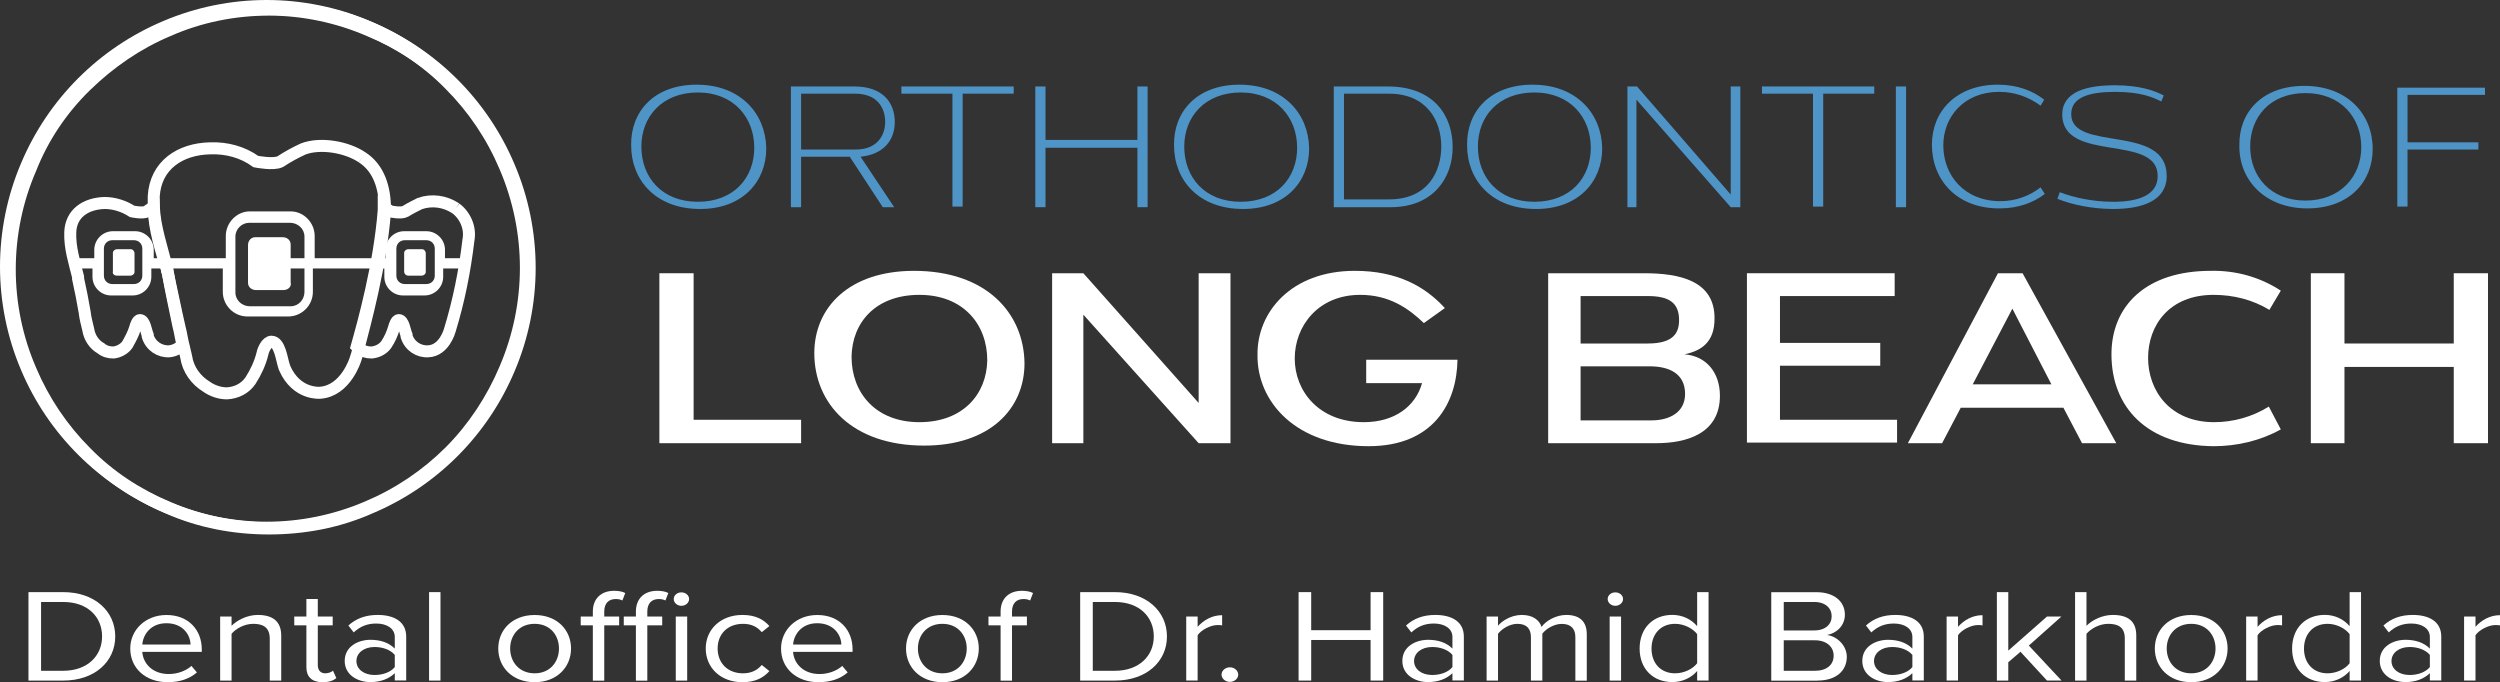 <?xml version="1.0" encoding="UTF-8"?>
<svg id="Layer_1" xmlns="http://www.w3.org/2000/svg" version="1.1" viewBox="0 0 416.3 113.6">
  <rect x="0" y="0" width="416.3" height="113.6" fill="#333333" stroke="none"/>
  <!-- Generator: Adobe Illustrator 29.6.1, SVG Export Plug-In . SVG Version: 2.1.1 Build 9)  -->
  <defs>
    <style>
      .st0 {
        fill: #4e94c6;
      }

      .st1 {
        fill: #fff;
      }

      .st2, .st3 {
        fill: none;
      }

      .st3 {
        stroke: #fff;
        stroke-miterlimit: 10;
        stroke-width: 2px;
      }
    </style>
  </defs>
  <g id="Layer_11" data-name="Layer_1">
    <path class="st1" d="M44.8,89c-5.9,0-11.8-1.1-17.2-3.5-10.7-4.5-19.2-13-23.7-23.6C1.6,56.5.4,50.6.4,44.7s1.2-11.8,3.5-17.2C8.4,16.8,16.9,8.3,27.5,3.8,33,1.4,38.9.2,44.8.2s11.8,1.2,17.2,3.5c10.7,4.5,19.2,13,23.7,23.7,2.3,5.4,3.5,11.3,3.5,17.2s-1.2,11.8-3.5,17.2c-4.5,10.7-13,19.2-23.7,23.7-5.4,2.4-11.3,3.5-17.2,3.5ZM44.8,2.6c-5.6,0-11.2,1.1-16.4,3.4-5,2.1-9.5,5.2-13.4,9-3.9,3.8-7,8.4-9,13.5-4.5,10.4-4.5,22.3,0,32.7,2.1,5,5.2,9.6,9,13.4,3.8,3.9,8.4,6.9,13.4,9,10.5,4.5,22.3,4.5,32.8,0,5-2.1,9.6-5.2,13.4-9,3.9-3.8,6.9-8.4,9-13.4,4.5-10.5,4.5-22.3,0-32.8-2.1-5-5.2-9.6-9-13.4-3.8-3.9-8.4-6.9-13.5-9-5.1-2.2-10.7-3.4-16.3-3.4h0Z"/>
    <path class="st3" d="M27.9,45.1c0-.2,0-.3-.1-.4-.8-3.4-2-6.7-2.2-10.2-.4.2-.8.4-1.1.7-.7.4-2.5,0-2.5,0-1.4-.9-3-1.4-4.6-1.4-3.1.1-5.6,1.7-5.7,4.9-.1,2.5.7,5,1.3,7.4v.3c.4,1.8.8,3.8,1.1,5.6.1,1,.4,2,.6,2.9.2,1.3,1,2.5,2.1,3.1.6.5,1.3.7,2.1.7.9-.1,1.8-.6,2.3-1.3.5-.9,1-1.8,1.3-2.8.1-.4.4-1.3.8-1.3.8,0,1,1.8,1.3,2.5v.2c.5,1.6,2,2.6,3.6,2.5.9-.1,1.6-.5,2.2-1.1-.3-1.1-.4-2.1-.7-3.2-.6-3-1.3-6-1.8-9.1"/>
    <path class="st3" d="M75.9,34.7c-1.8-1.2-4-1.5-6-.8-.8.4-1.6.8-2.4,1.3-.7.4-2.5,0-2.5,0-.4-.3-.7-.4-1.1-.7v.5c-.7,9.1-3.4,18.8-4.5,22.7.1.1.3.3.4.3.6.5,1.3.7,2.1.7.9-.1,1.8-.5,2.4-1.3.6-.9,1-1.8,1.3-2.8.1-.4.4-1.3.8-1.3.8,0,1,1.8,1.3,2.5v.2c.5,1.6,2,2.6,3.6,2.5,2.7-.1,3.6-3.5,3.6-3.5,1.5-4.9,2.5-9.9,3.1-15,.4-2-.5-4.1-2.1-5.3"/>
    <path class="st3" d="M60.3,26.2c-2.5-1.7-6.9-2.5-9.8-1.4-1.3.6-2.6,1.3-3.8,2.1-1.1.6-4.1,0-4.1,0-2.2-1.6-4.9-2.3-7.6-2.2-5,.1-9.1,2.8-9.4,8v2c.1,3.5,1.2,6.9,2.2,10.2,0,.2,0,.3.1.4.7,3.1,1.3,6.2,2,9.2.3,1.1.4,2.1.7,3.2l.4,1.7c.3,2.1,1.6,3.9,3.4,5,1,.7,2.2,1.1,3.4,1.1,1.6-.1,3-.8,3.9-2.1.9-1.4,1.6-2.9,2-4.5.1-.6.7-2,1.5-2,1.4,0,1.7,2.9,2.1,4.1,0,.1.1.1.1.3,2,4.5,5.9,4.1,5.9,4.1,4.3-.3,5.9-5.6,5.9-5.6.2-.6.4-1.2.5-1.8,1-3.9,3.7-13.6,4.4-22.7v-.6c0-3.4-1-6.7-3.8-8.5"/>
    <path class="st1" d="M19.5,45.9h2.2c.4,0,.7-.3.7-.6h0v-3.1c0-.4-.3-.7-.6-.7h-2.3c-.4,0-.7.3-.7.6h0v3.1c-.1.4.2.7.7.7q-.1,0,0,0h0"/>
    <path class="st1" d="M68,45.9h2.2c.4,0,.7-.3.7-.6h0v-3.1c0-.4-.3-.7-.6-.7h-2.3c-.4,0-.7.3-.7.6h0v3.1c0,.4.3.7.7.7"/>
    <path class="st1" d="M74.1,43v-1.4c0-1.7-1.4-3.1-3.1-3.1h-3.7c-1.7,0-3.1,1.4-3.1,3.1v1.4h-11.8v-3.7c0-2.2-1.8-4.1-4-4.1h-6.8c-2.2,0-4,1.9-4,4.1v3.7h-12v-1.4c0-1.7-1.4-3.1-3.1-3.1h-3.7c-1.7,0-3.1,1.4-3.1,3.1v1.4h-3.9l.1.3c.2.4.3.8.3,1.3v.1h3.2v1.4c0,1.7,1.4,3.1,3.1,3.1h3.6c1.7,0,3.1-1.4,3.1-3.1v-1.4h11.9v3.9c0,2.2,1.8,4.1,4.1,4.1h6.8c2.2,0,4.1-1.8,4.1-4.1h0v-3.9h11.9v1.4c0,1.7,1.4,3.1,3.1,3.1h3.6c1.7,0,3.1-1.4,3.1-3.1v-1.4h3.6v-.1c0-.4.1-.8.1-1.3v-.3h-3.4ZM23.7,45.9c0,.8-.6,1.4-1.4,1.4h-3.6c-.8,0-1.4-.6-1.4-1.4h0v-4.5c0-.8.6-1.4,1.4-1.4h3.6c.8,0,1.4.6,1.4,1.4h0v4.5ZM50.7,48.6c0,1.3-1,2.4-2.3,2.4h-6.8c-1.3,0-2.4-1-2.4-2.3h0v-9.3c0-1.3,1.1-2.3,2.3-2.3h6.8c1.3,0,2.4,1,2.4,2.3h0v3.6h-7.1v1.7h7.1v3.9ZM72.4,45.9c0,.8-.6,1.4-1.4,1.4h-3.6c-.8,0-1.4-.6-1.4-1.4h0v-4.5c0-.8.6-1.4,1.4-1.4h3.6c.8,0,1.4.6,1.4,1.4h0v4.5Z"/>
    <path class="st1" d="M44.4,88.8c-5.9,0-11.8-1.2-17.2-3.5-10.7-4.6-19.2-13-23.7-23.7-2.3-5.4-3.5-11.3-3.5-17.2s1.2-11.8,3.5-17.2C8,16.5,16.5,8,27.2,3.5c5.4-2.3,11.3-3.5,17.2-3.5s11.8,1.2,17.2,3.5c10.7,4.5,19.2,13,23.7,23.7,2.3,5.4,3.5,11.3,3.5,17.2s-1.2,11.8-3.5,17.2c-4.5,10.7-13,19.2-23.7,23.6-5.5,2.4-11.3,3.6-17.2,3.6ZM44.4,2.5c-5.6,0-11.2,1.1-16.4,3.4-5,2.1-9.6,5.2-13.4,9-3.9,3.8-6.9,8.4-9,13.4-4.5,10.5-4.5,22.3,0,32.8,2.1,5,5.2,9.6,9,13.4,3.8,3.9,8.4,6.9,13.4,9,10.5,4.5,22.3,4.5,32.8,0,5-2.1,9.6-5.2,13.4-9s6.9-8.5,9-13.5c4.5-10.5,4.5-22.3,0-32.8-2.1-5-5.2-9.6-9-13.4-3.8-3.9-8.4-6.9-13.4-9-5.2-2.3-10.8-3.4-16.4-3.3Z"/>
    <path class="st2" d="M48,50.4h-.3c-1.5,0-2.7-1.2-2.7-2.7v-7.4c0-1.5,1.2-2.7,2.7-2.7h.3c1.5,0,2.7,1.2,2.7,2.7v7.4c0,1.5-1.2,2.7-2.7,2.7h0Z"/>
    <path class="st1" d="M47.2,48.3h-4.6c-.7,0-1.3-.5-1.3-1.2h0v-6.3c0-.7.5-1.3,1.2-1.3h4.6c.7,0,1.3.5,1.3,1.2h0v6.3c.2.7-.4,1.3-1.2,1.3Z"/>
    <path class="st1" d="M115.4,69.9h18v3.9h-23.6v-28.3h5.7v24.4h-.1Z"/>
    <path class="st1" d="M152.2,45.1c12,0,18.3,7,18.4,15.4,0,7.6-5.8,13.7-16.7,13.7-12,0-18.3-7-18.3-15.4,0-7.6,5.8-13.7,16.6-13.7ZM141.8,59.4c0,6,4,10.9,11.3,10.9s11.2-4.7,11.3-10.3c0-6-4-10.9-11.3-10.9s-11.2,4.6-11.3,10.3Z"/>
    <path class="st1" d="M199.6,67.1v-21.6h5.3v28.3h-5.3l-19.2-21.4v21.4h-5.2v-28.3h5.2l19.2,21.6Z"/>
    <path class="st1" d="M227.4,59.9h15.3c-.1,7.2-4,14.4-14.8,14.4-12.1,0-18.6-7.4-18.5-15.2-.1-7.1,5.6-14,16.2-14,7.1,0,11.7,2.6,15,6.2l-3.5,2.5c-2.6-2.5-5.8-4.7-10.6-4.7-7,0-10.9,5.2-10.9,10.6s4,10.6,11.5,10.6c5.1,0,8.6-2.6,9.7-6.5h-9.3v-3.9h-.1Z"/>
    <path class="st1" d="M275.8,73.8h-18v-28.3h16c5.8,0,11.8,1.2,11.7,7.6,0,3.8-2.1,5.3-5,5.9,3.7.3,5.9,3.1,5.9,6.9,0,6.4-5.7,7.9-10.6,7.9ZM274.4,57.2c4.3,0,5.2-1.8,5.2-3.9,0-2.9-1.7-4-5.2-4h-11.2v7.9h11.2ZM274.7,61h-11.5v9h11.8c3.1,0,5.6-1.4,5.6-4.4,0-3.5-2.8-4.6-5.9-4.6h0Z"/>
    <path class="st1" d="M296.4,49.3v7.8h16.7v3.8h-16.7v9h19.5v3.8h-25v-28.2h24.6v3.8h-19.1Z"/>
    <path class="st1" d="M352.4,73.8h-5.7l-3.1-5.9h-17.1l-3.1,5.9h-5.7l15-28.3h4.1l15.6,28.3ZM328.5,64h13.1l-6.5-12.6-6.6,12.6Z"/>
    <path class="st1" d="M351.6,59c0-8.1,5.8-13.9,16.5-13.9,4.1-.1,8.2,1,11.7,3.3l-1.9,3.2c-2.8-1.7-6-2.5-9.3-2.5-7.4,0-10.9,5.1-10.9,10.5s3.6,10.7,11,10.7c3.2,0,6.4-.9,9.1-2.6l2,3.8c-3.4,1.9-7.3,2.8-11.2,2.8-11.1-.1-17-6.5-17-15.3Z"/>
    <path class="st1" d="M390.4,57.2h18.2v-11.7h5.7v28.3h-5.7v-12.7h-18.2v12.7h-5.6v-28.3h5.6v11.7Z"/>
    <path class="st0" d="M116,14.1c7.3,0,11.5,4.8,11.6,10.6,0,5.6-4,10.1-11,10.1-7.4,0-11.5-4.8-11.5-10.6-.1-5.6,3.8-10.1,10.9-10.1ZM106.8,24.4c0,5.1,3.4,9.2,9.4,9.2s9.4-4,9.4-9-3.4-9.2-9.4-9.2c-5.9,0-9.4,4-9.4,9Z"/>
    <path class="st0" d="M141.5,26.1h-8.1v8.4h-1.7V14.4h10.6c4.7,0,6.7,2.7,6.7,5.9,0,3-1.8,5.4-5.7,5.8l5.6,8.4h-1.9l-5.5-8.4ZM142.5,24.9c3.6,0,4.9-2.4,4.9-4.6s-1.2-4.7-5-4.7h-9v9.3h9.1Z"/>
    <path class="st0" d="M168.8,14.4v1.2h-8.5v18.8h-1.7V15.6h-8.5v-1.2s18.7,0,18.7,0Z"/>
    <path class="st0" d="M174.1,23.3h15.3v-8.9h1.7v20.1h-1.7v-9.9h-15.3v9.9h-1.7V14.4h1.7v8.9Z"/>
    <path class="st0" d="M206.4,14.1c7.3,0,11.5,4.8,11.6,10.6,0,5.6-4,10.1-11,10.1-7.4,0-11.5-4.8-11.5-10.6-.1-5.6,3.8-10.1,10.9-10.1ZM197.2,24.4c0,5.1,3.4,9.2,9.4,9.2s9.4-4,9.4-9-3.4-9.2-9.4-9.2c-5.9,0-9.4,4-9.4,9Z"/>
    <path class="st0" d="M222.1,14.4h9c7.7,0,10.8,4.9,10.8,10.1s-3.3,10-10.3,10h-9.5V14.4ZM223.8,15.6v17.6h7.5c6.6,0,8.7-4.8,8.7-8.8,0-4.4-2.5-8.8-8.7-8.8,0,0-7.5,0-7.5,0Z"/>
    <path class="st0" d="M255.2,14.1c7.3,0,11.5,4.8,11.6,10.6,0,5.6-4,10.1-11,10.1-7.4,0-11.5-4.8-11.5-10.6-.1-5.6,3.8-10.1,10.9-10.1ZM246.1,24.4c0,5.1,3.4,9.2,9.4,9.2s9.4-4,9.4-9-3.4-9.2-9.4-9.2c-6,0-9.4,4-9.4,9Z"/>
    <path class="st0" d="M288.2,32.4V14.4h1.6v20.1h-1.6l-15.7-17.9v17.9h-1.5V14.4h1.6l15.6,18Z"/>
    <path class="st0" d="M312.1,14.4v1.2h-8.5v18.8h-1.7V15.6h-8.5v-1.2s18.7,0,18.7,0Z"/>
    <path class="st0" d="M317.4,34.5h-1.7V14.4h1.7v20.1Z"/>
    <path class="st0" d="M321.7,24.1c0-5.6,4.1-10,11-10,3.2,0,5.8,1,7.7,2.5l-.6,1c-1.9-1.4-4.2-2.3-6.9-2.3-5.9,0-9.3,4.2-9.3,8.9,0,5,3.5,9.3,9.5,9.3,2.6,0,4.9-.9,6.7-2.3l.7,1.1c-1.8,1.4-4.4,2.4-7.4,2.4-7.2.1-11.4-4.7-11.4-10.6Z"/>
    <path class="st0" d="M343,32c2.3.9,5.5,1.6,8.9,1.6,4.2,0,7.4-1.1,7.4-4.3,0-7.1-15.8-2.1-15.9-10.2,0-3.9,4.2-4.9,8.8-4.9,4.1,0,6.6.9,8.1,1.7l-.4,1c-1.4-.7-3.4-1.6-7.7-1.6s-7.3.9-7.3,3.7c0,6.4,15.9,1.5,15.9,10.3,0,4.2-4.2,5.5-8.9,5.5-3.4,0-6.9-.7-9.3-1.7l.4-1.1Z"/>
    <path class="st0" d="M383.7,14.3c7.2,0,11.4,4.7,11.4,10.5,0,5.5-3.9,9.9-10.9,9.9s-11.4-4.7-11.3-10.5c-.1-5.5,3.8-9.9,10.8-9.9ZM374.7,24.4c0,5,3.4,9,9.2,9s9.3-4,9.3-8.9-3.4-9-9.3-9c-5.9,0-9.2,4-9.2,8.9Z"/>
    <path class="st0" d="M399.2,14.6h14.6v1.2h-12.9v7.9h11.8v1.2h-11.8v9.5h-1.7V14.6Z"/>
  </g>
  <g>
    <path class="st1" d="M10.52,113.33c5.25,0,8.67-3.16,8.67-7.35s-3.42-7.38-8.67-7.38h-5.78v14.73h5.78ZM6.84,100.24h3.67c4.18,0,6.49,2.56,6.49,5.74s-2.38,5.72-6.49,5.72h-3.67s0-11.46,0-11.46Z"/>
    <path class="st1" d="M21.69,107.99c0,3.33,2.61,5.61,6.24,5.61,2,0,3.65-.57,4.86-1.63l-.91-1.08c-.96.86-2.38,1.35-3.78,1.35-2.64,0-4.26-1.68-4.41-3.69h9.91v-.42c0-3.2-2.18-5.72-5.88-5.72-3.5,0-6.03,2.49-6.03,5.58h0ZM27.7,103.78c2.79,0,4,1.97,4.03,3.55h-8.03c.1-1.63,1.39-3.55,4-3.55Z"/>
    <path class="st1" d="M46.83,113.33v-7.48c0-2.32-1.34-3.45-3.91-3.45-1.82,0-3.5.93-4.36,1.81v-1.54h-1.9v10.66h1.9v-7.79c.71-.86,2.13-1.66,3.62-1.66,1.64,0,2.74.6,2.74,2.47v6.98s1.91,0,1.91,0Z"/>
    <path class="st1" d="M53.73,113.6c1.12,0,1.8-.29,2.28-.68l-.56-1.24c-.26.24-.76.44-1.29.44-.83,0-1.24-.57-1.24-1.37v-6.62h2.48v-1.46h-2.48v-2.92h-1.9v2.92h-2.02v1.46h2.02v6.98c0,1.59.91,2.49,2.71,2.49h0Z"/>
    <path class="st1" d="M67.64,113.33v-7.33c0-2.58-2.15-3.6-4.74-3.6-2,0-3.57.57-4.89,1.76l.89,1.15c1.09-1.02,2.28-1.48,3.75-1.48,1.77,0,3.09.82,3.09,2.25v1.92c-.99-.99-2.38-1.46-4.05-1.46-2.08,0-4.29,1.13-4.29,3.51s2.2,3.53,4.29,3.53c1.64,0,3.04-.51,4.05-1.48v1.21h1.91,0ZM65.74,111.08c-.73.88-2.02,1.32-3.37,1.32-1.77,0-3.02-.97-3.02-2.32s1.24-2.34,3.02-2.34c1.34,0,2.64.44,3.37,1.32,0,0,0,2.01,0,2.01Z"/>
    <path class="st1" d="M73.35,113.33v-14.73h-1.9v14.73h1.9Z"/>
    <path class="st1" d="M89.03,113.6c3.72,0,6.06-2.52,6.06-5.61s-2.33-5.58-6.06-5.58-6.06,2.49-6.06,5.58,2.33,5.61,6.06,5.61ZM89.03,112.12c-2.61,0-4.08-1.94-4.08-4.13s1.47-4.11,4.08-4.11,4.05,1.94,4.05,4.11-1.44,4.13-4.05,4.13Z"/>
    <path class="st1" d="M103.1,104.13v-1.46h-2.48v-.82c0-1.35.69-2.1,1.93-2.1.43,0,.79.09,1.09.24l.48-1.24c-.48-.26-1.14-.37-1.85-.37-2.13,0-3.55,1.26-3.55,3.47v.82h-2.02v1.46h2.02v9.21h1.9v-9.21h2.48Z"/>
    <path class="st1" d="M110.27,104.13v-1.46h-2.48v-.82c0-1.35.69-2.1,1.93-2.1.43,0,.79.09,1.09.24l.48-1.24c-.48-.26-1.14-.37-1.85-.37-2.13,0-3.55,1.26-3.55,3.47v.82h-2.02v1.46h2.02v9.21h1.9v-9.21h2.48Z"/>
    <path class="st1" d="M113.46,100.88c.71,0,1.29-.51,1.29-1.13s-.58-1.11-1.29-1.11-1.27.49-1.27,1.11.58,1.13,1.27,1.13ZM114.43,113.33v-10.66h-1.9v10.66h1.9Z"/>
    <path class="st1" d="M117.52,107.99c0,3.18,2.46,5.61,6.11,5.61,2.23,0,3.55-.8,4.49-1.85l-1.27-1.02c-.81.95-1.85,1.39-3.12,1.39-2.61,0-4.23-1.76-4.23-4.13s1.62-4.11,4.23-4.11c1.27,0,2.31.42,3.12,1.39l1.27-1.02c-.94-1.06-2.26-1.85-4.49-1.85-3.65,0-6.11,2.43-6.11,5.58h0Z"/>
    <path class="st1" d="M130.06,107.99c0,3.33,2.61,5.61,6.24,5.61,2,0,3.65-.57,4.86-1.63l-.91-1.08c-.96.86-2.38,1.35-3.78,1.35-2.64,0-4.26-1.68-4.41-3.69h9.91v-.42c0-3.2-2.18-5.72-5.88-5.72-3.5,0-6.03,2.49-6.03,5.58h0ZM136.07,103.78c2.79,0,4,1.97,4.03,3.55h-8.03c.1-1.63,1.39-3.55,4-3.55Z"/>
    <path class="st1" d="M156.93,113.6c3.72,0,6.06-2.52,6.06-5.61s-2.33-5.58-6.06-5.58-6.06,2.49-6.06,5.58,2.33,5.61,6.06,5.61ZM156.93,112.12c-2.61,0-4.08-1.94-4.08-4.13s1.47-4.11,4.08-4.11,4.05,1.94,4.05,4.11-1.44,4.13-4.05,4.13Z"/>
    <path class="st1" d="M171,104.13v-1.46h-2.48v-.82c0-1.35.69-2.1,1.93-2.1.43,0,.79.09,1.09.24l.48-1.24c-.48-.26-1.14-.37-1.85-.37-2.13,0-3.55,1.26-3.55,3.47v.82h-2.02v1.46h2.02v9.21h1.9v-9.21h2.48Z"/>
    <path class="st1" d="M185.65,113.33c5.25,0,8.67-3.16,8.67-7.35s-3.42-7.38-8.67-7.38h-5.78v14.73s5.78,0,5.78,0ZM181.97,100.24h3.67c4.18,0,6.49,2.56,6.49,5.74s-2.38,5.72-6.49,5.72h-3.67v-11.46Z"/>
    <path class="st1" d="M199.43,113.33v-7.55c.56-.86,2.15-1.7,3.32-1.7.31,0,.53.02.76.06v-1.7c-1.67,0-3.09.82-4.08,1.94v-1.72h-1.9v10.66h1.91Z"/>
    <path class="st1" d="M203.41,112.34c0,.66.64,1.21,1.39,1.21s1.39-.55,1.39-1.21-.63-1.22-1.39-1.22-1.39.55-1.39,1.22Z"/>
    <path class="st1" d="M230.33,113.33v-14.73h-2.1v6.34h-9.89v-6.34h-2.1v14.73h2.1v-6.76h9.89v6.76h2.1Z"/>
    <path class="st1" d="M243.76,113.33v-7.33c0-2.58-2.15-3.6-4.74-3.6-2,0-3.57.57-4.89,1.76l.89,1.15c1.09-1.02,2.28-1.48,3.75-1.48,1.77,0,3.09.82,3.09,2.25v1.92c-.99-.99-2.38-1.46-4.05-1.46-2.08,0-4.29,1.13-4.29,3.51s2.2,3.53,4.29,3.53c1.64,0,3.04-.51,4.05-1.48v1.21h1.91ZM241.86,111.08c-.73.88-2.02,1.32-3.37,1.32-1.77,0-3.02-.97-3.02-2.32s1.24-2.34,3.02-2.34c1.34,0,2.64.44,3.37,1.32,0,0,0,2.01,0,2.01Z"/>
    <path class="st1" d="M264.23,113.33v-7.71c0-2.14-1.19-3.22-3.42-3.22-1.77,0-3.42,1.02-4.11,1.99-.36-1.11-1.42-1.99-3.29-1.99s-3.45,1.12-3.96,1.81v-1.54h-1.9v10.66h1.9v-7.79c.66-.86,1.98-1.66,3.22-1.66,1.59,0,2.26.86,2.26,2.21v7.24h1.9v-7.81c.64-.84,1.98-1.63,3.24-1.63,1.57,0,2.26.86,2.26,2.21v7.24h1.9Z"/>
    <path class="st1" d="M268.98,100.88c.71,0,1.29-.51,1.29-1.13s-.58-1.11-1.29-1.11-1.27.49-1.27,1.11.58,1.13,1.27,1.13ZM269.94,113.33v-10.66h-1.9v10.66h1.9Z"/>
    <path class="st1" d="M284.51,113.33v-14.73h-1.9v5.67c-.99-1.17-2.48-1.88-4.13-1.88-3.22,0-5.45,2.21-5.45,5.61s2.26,5.58,5.45,5.58c1.72,0,3.22-.77,4.13-1.85v1.59s1.9,0,1.9,0ZM282.61,110.44c-.69.93-2.15,1.68-3.67,1.68-2.46,0-3.93-1.75-3.93-4.11s1.47-4.13,3.93-4.13c1.52,0,2.99.8,3.67,1.72v4.83h0Z"/>
    <path class="st1" d="M302.64,113.33c3.09,0,4.89-1.61,4.89-3.97,0-1.76-1.5-3.38-3.29-3.62,1.55-.29,2.97-1.52,2.97-3.38,0-2.21-1.8-3.75-4.74-3.75h-7.52v14.73h7.7s0,0,0,0ZM297.03,100.24h5.07c1.9,0,2.91,1.06,2.91,2.38s-1.01,2.36-2.91,2.36h-5.07v-4.75h0ZM297.03,106.62h5.17c2.08,0,3.14,1.19,3.14,2.54,0,1.57-1.17,2.54-3.14,2.54h-5.17s0-5.08,0-5.08Z"/>
    <path class="st1" d="M320.35,113.33v-7.33c0-2.58-2.15-3.6-4.74-3.6-2,0-3.57.57-4.89,1.76l.89,1.15c1.09-1.02,2.28-1.48,3.75-1.48,1.77,0,3.09.82,3.09,2.25v1.92c-.99-.99-2.38-1.46-4.05-1.46-2.08,0-4.29,1.13-4.29,3.51s2.2,3.53,4.29,3.53c1.64,0,3.04-.51,4.05-1.48v1.21h1.91,0ZM318.45,111.08c-.73.88-2.02,1.32-3.37,1.32-1.77,0-3.02-.97-3.02-2.32s1.24-2.34,3.02-2.34c1.34,0,2.64.44,3.37,1.32,0,0,0,2.01,0,2.01Z"/>
    <path class="st1" d="M326.05,113.33v-7.55c.56-.86,2.15-1.7,3.32-1.7.31,0,.53.02.76.06v-1.7c-1.67,0-3.09.82-4.08,1.94v-1.72h-1.9v10.66h1.91Z"/>
    <path class="st1" d="M343.29,113.33l-5.45-5.83,5.42-4.83h-2.4l-6.44,5.67v-9.74h-1.9v14.73h1.9v-3.05l2.03-1.75,4.41,4.79h2.43Z"/>
    <path class="st1" d="M355.73,113.33v-7.53c0-2.32-1.34-3.4-3.91-3.4-1.85,0-3.53.93-4.38,1.81v-5.61h-1.9v14.73h1.9v-7.79c.74-.86,2.15-1.66,3.62-1.66,1.64,0,2.76.55,2.76,2.43v7.02h1.91,0Z"/>
    <path class="st1" d="M364.88,113.6c3.72,0,6.06-2.52,6.06-5.61s-2.33-5.58-6.06-5.58-6.06,2.49-6.06,5.58,2.33,5.61,6.06,5.61ZM364.88,112.12c-2.61,0-4.08-1.94-4.08-4.13s1.47-4.11,4.08-4.11,4.05,1.94,4.05,4.11-1.44,4.13-4.05,4.13Z"/>
    <path class="st1" d="M375.93,113.33v-7.55c.56-.86,2.15-1.7,3.32-1.7.31,0,.53.02.76.06v-1.7c-1.67,0-3.09.82-4.08,1.94v-1.72h-1.9v10.66h1.91Z"/>
    <path class="st1" d="M393.16,113.33v-14.73h-1.9v5.67c-.99-1.17-2.48-1.88-4.13-1.88-3.22,0-5.45,2.21-5.45,5.61s2.26,5.58,5.45,5.58c1.72,0,3.22-.77,4.13-1.85v1.59s1.9,0,1.9,0ZM391.26,110.44c-.69.93-2.15,1.68-3.67,1.68-2.46,0-3.93-1.75-3.93-4.11s1.47-4.13,3.93-4.13c1.52,0,2.99.8,3.67,1.72v4.83h0Z"/>
    <path class="st1" d="M406.52,113.33v-7.33c0-2.58-2.15-3.6-4.74-3.6-2,0-3.57.57-4.89,1.76l.89,1.15c1.09-1.02,2.28-1.48,3.75-1.48,1.77,0,3.09.82,3.09,2.25v1.92c-.99-.99-2.38-1.46-4.05-1.46-2.08,0-4.29,1.13-4.29,3.51s2.2,3.53,4.29,3.53c1.64,0,3.04-.51,4.05-1.48v1.21h1.91,0ZM404.62,111.08c-.73.88-2.02,1.32-3.37,1.32-1.77,0-3.02-.97-3.02-2.32s1.24-2.34,3.02-2.34c1.34,0,2.64.44,3.37,1.32,0,0,0,2.01,0,2.01Z"/>
    <path class="st1" d="M412.22,113.33v-7.55c.56-.86,2.15-1.7,3.32-1.7.31,0,.53.02.76.06v-1.7c-1.67,0-3.09.82-4.08,1.94v-1.72h-1.9v10.66h1.91Z"/>
  </g>
</svg>